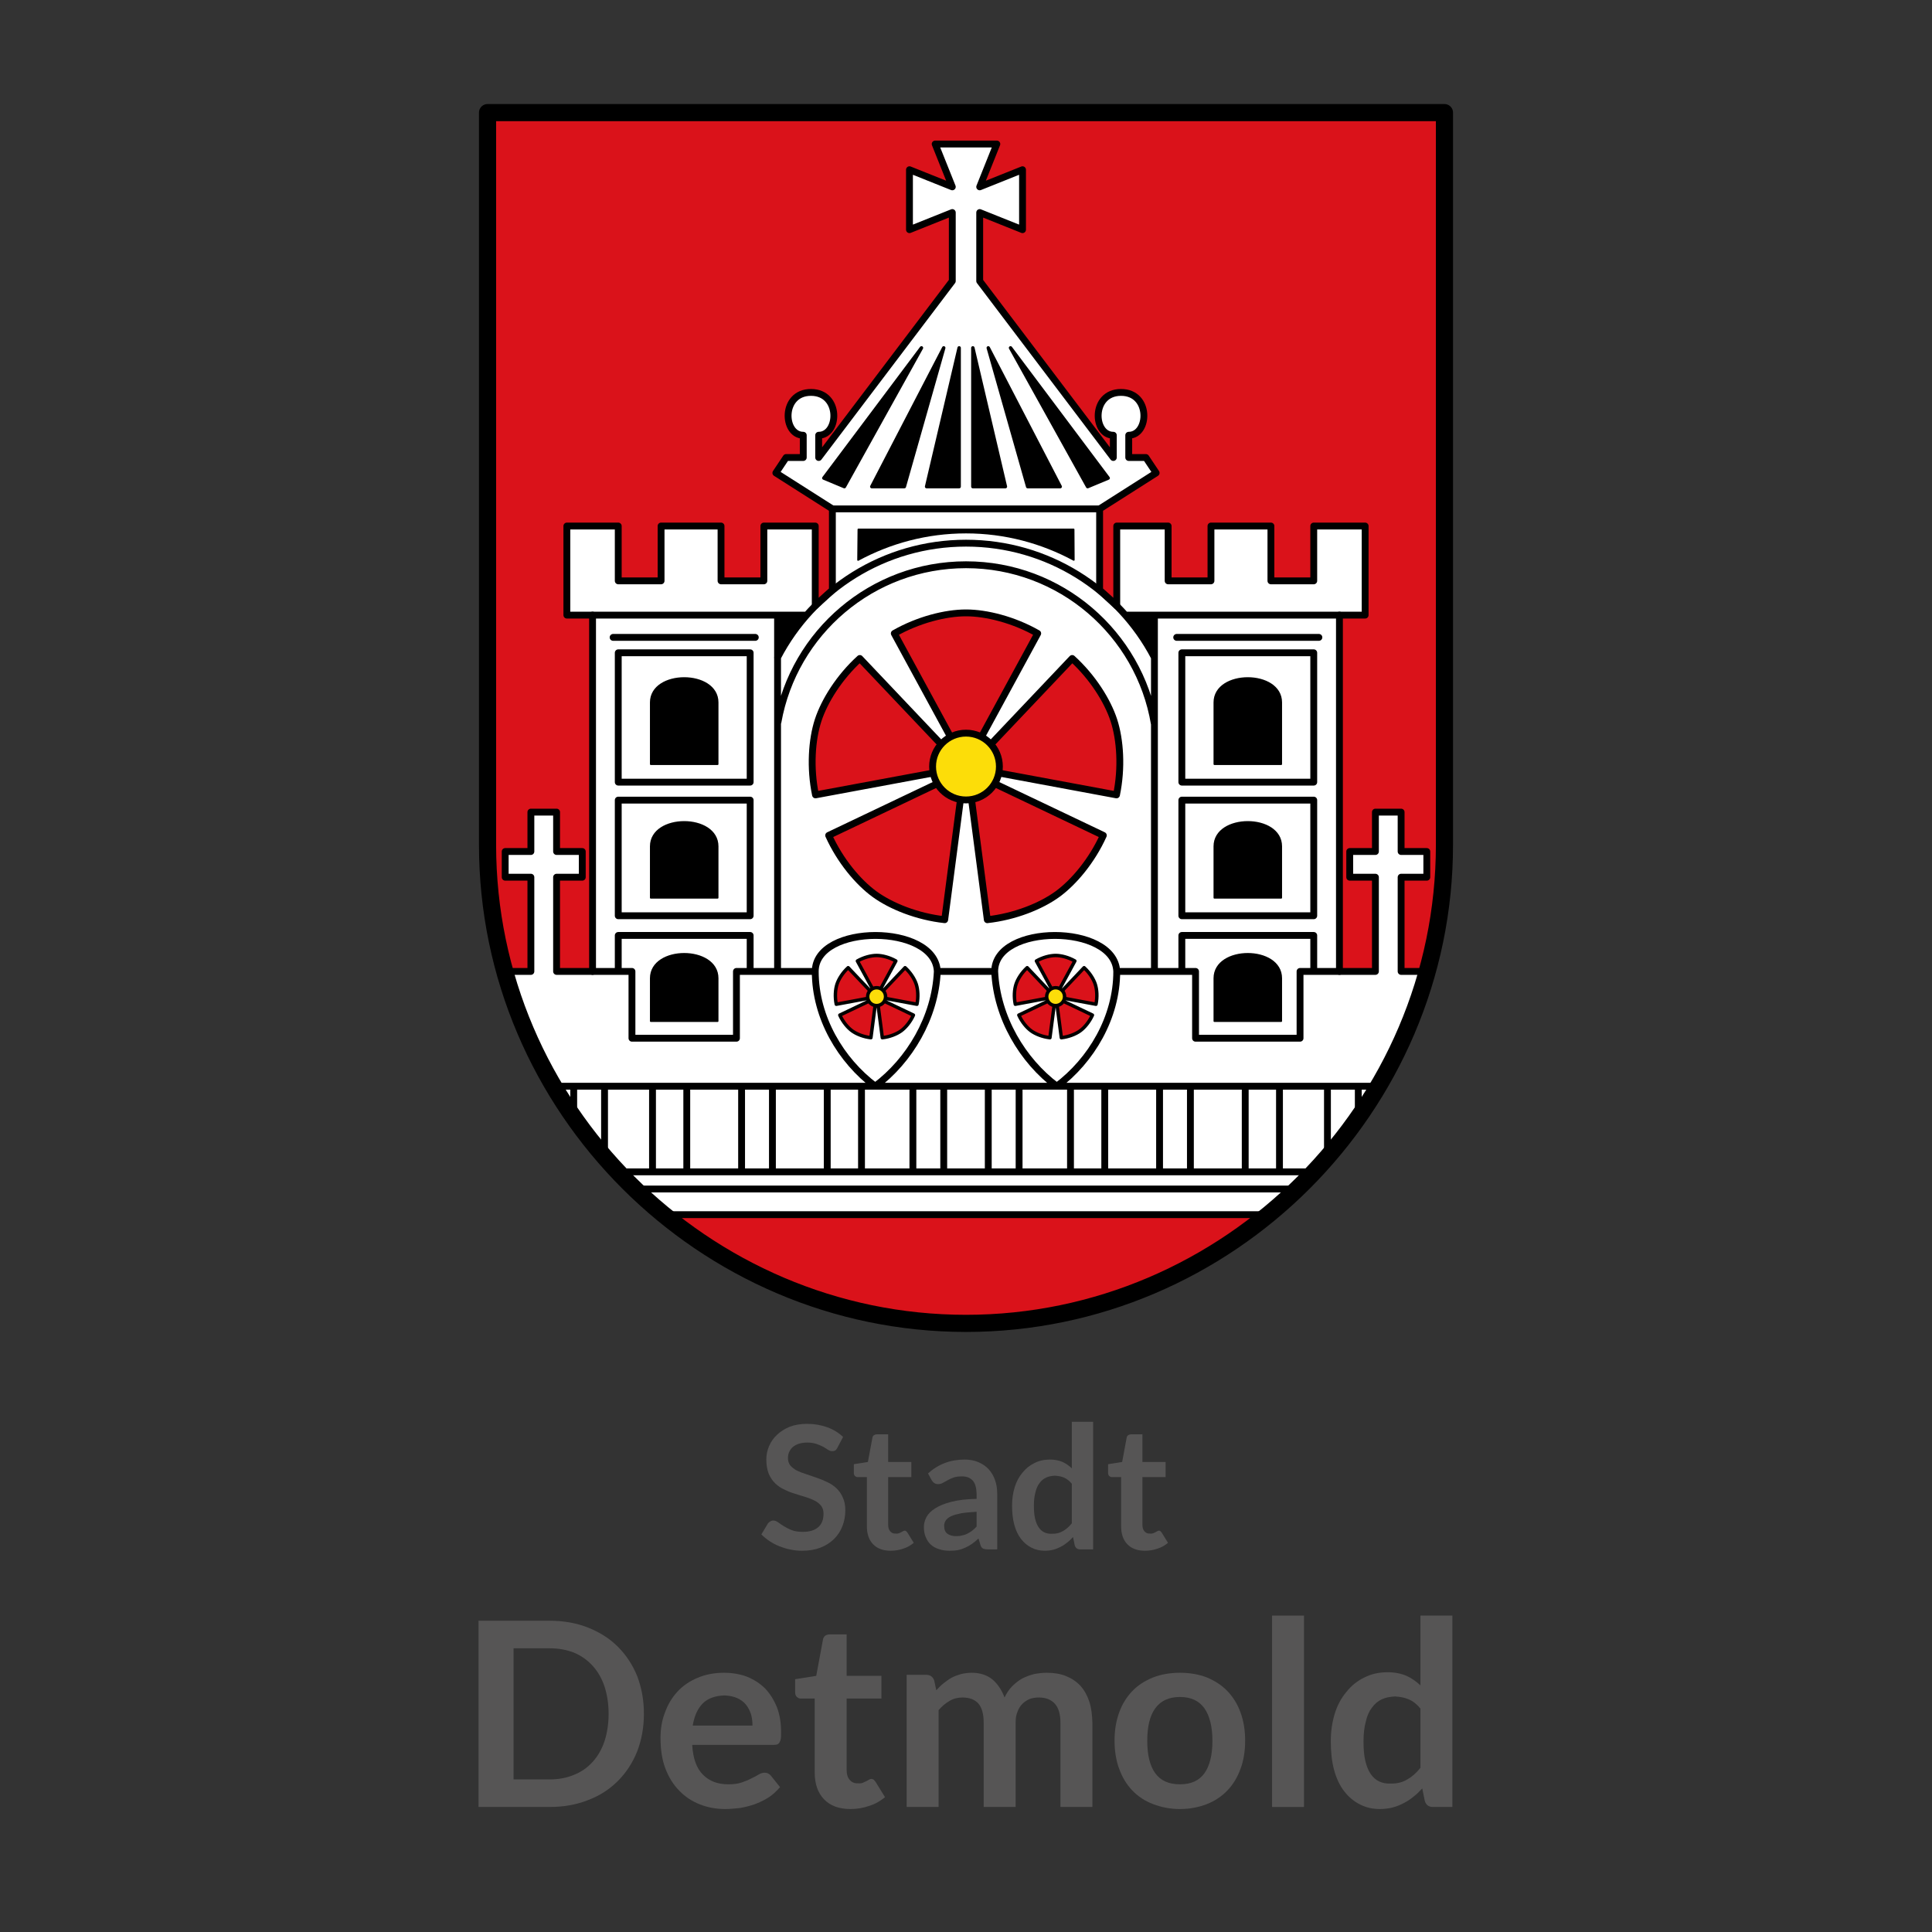 <?xml version="1.0" encoding="UTF-8" standalone="no"?>
<!DOCTYPE svg PUBLIC "-//W3C//DTD SVG 1.1//EN" "http://www.w3.org/Graphics/SVG/1.1/DTD/svg11.dtd">
<svg width="100%" height="100%" viewBox="0 0 150 150" version="1.1" xmlns="http://www.w3.org/2000/svg" xmlns:xlink="http://www.w3.org/1999/xlink" xml:space="preserve" xmlns:serif="http://www.serif.com/" style="fill-rule:evenodd;clip-rule:evenodd;stroke-linecap:round;stroke-linejoin:round;">
    <rect x="0" y="0" width="150" height="150" fill="#333333" stroke="none"/>
    <g id="Cremlingen">
        <g transform="matrix(1,0,0,1,-39.389,4.81)">
            <g transform="matrix(13.333,0,0,13.333,98.26,115.483)">
                <path d="M0.461,-0.592C0.457,-0.584 0.453,-0.579 0.448,-0.576C0.443,-0.573 0.437,-0.572 0.431,-0.572C0.424,-0.572 0.416,-0.574 0.408,-0.579C0.4,-0.584 0.39,-0.59 0.379,-0.597C0.367,-0.603 0.354,-0.609 0.339,-0.614C0.324,-0.619 0.306,-0.622 0.285,-0.622C0.266,-0.622 0.25,-0.619 0.236,-0.615C0.222,-0.61 0.211,-0.604 0.201,-0.596C0.192,-0.588 0.185,-0.578 0.18,-0.567C0.175,-0.556 0.173,-0.544 0.173,-0.531C0.173,-0.514 0.178,-0.499 0.187,-0.488C0.197,-0.477 0.209,-0.467 0.225,-0.459C0.241,-0.451 0.259,-0.444 0.279,-0.438C0.299,-0.431 0.319,-0.424 0.34,-0.417C0.361,-0.41 0.381,-0.402 0.401,-0.392C0.421,-0.383 0.439,-0.371 0.455,-0.356C0.47,-0.342 0.483,-0.324 0.492,-0.303C0.502,-0.282 0.507,-0.257 0.507,-0.227C0.507,-0.194 0.501,-0.163 0.49,-0.135C0.479,-0.106 0.462,-0.081 0.441,-0.06C0.419,-0.039 0.393,-0.022 0.362,-0.01C0.331,0.002 0.296,0.008 0.256,0.008C0.233,0.008 0.21,0.006 0.188,0.001C0.165,-0.003 0.144,-0.01 0.123,-0.018C0.103,-0.026 0.084,-0.036 0.066,-0.048C0.048,-0.06 0.032,-0.073 0.018,-0.087L0.057,-0.152C0.061,-0.156 0.065,-0.16 0.07,-0.163C0.075,-0.166 0.081,-0.168 0.088,-0.168C0.096,-0.168 0.105,-0.165 0.115,-0.158C0.124,-0.151 0.136,-0.143 0.149,-0.135C0.162,-0.127 0.177,-0.119 0.195,-0.112C0.213,-0.105 0.235,-0.102 0.26,-0.102C0.298,-0.102 0.328,-0.111 0.349,-0.129C0.37,-0.147 0.38,-0.173 0.38,-0.208C0.38,-0.227 0.375,-0.242 0.366,-0.254C0.356,-0.266 0.344,-0.276 0.328,-0.284C0.312,-0.292 0.295,-0.299 0.275,-0.305C0.255,-0.311 0.234,-0.317 0.214,-0.324C0.193,-0.33 0.172,-0.338 0.153,-0.348C0.132,-0.357 0.115,-0.369 0.099,-0.384C0.083,-0.399 0.071,-0.418 0.061,-0.44C0.052,-0.463 0.047,-0.491 0.047,-0.524C0.047,-0.55 0.052,-0.576 0.063,-0.601C0.073,-0.626 0.089,-0.648 0.109,-0.667C0.129,-0.686 0.154,-0.702 0.183,-0.714C0.212,-0.725 0.246,-0.731 0.284,-0.731C0.326,-0.731 0.366,-0.724 0.402,-0.711C0.438,-0.698 0.468,-0.679 0.494,-0.655L0.461,-0.592Z" style="fill:rgb(86,85,85);fill-rule:nonzero;"/>
            </g>
            <g transform="matrix(13.333,0,0,13.333,105.413,115.483)">
                <path d="M0.235,0.008C0.19,0.008 0.156,-0.005 0.132,-0.03C0.108,-0.055 0.096,-0.09 0.096,-0.134L0.096,-0.421L0.044,-0.421C0.037,-0.42 0.032,-0.423 0.027,-0.427C0.022,-0.431 0.02,-0.438 0.02,-0.447L0.02,-0.496L0.102,-0.509L0.128,-0.649C0.129,-0.656 0.132,-0.661 0.137,-0.665C0.142,-0.668 0.148,-0.67 0.156,-0.67L0.22,-0.67L0.22,-0.509L0.355,-0.509L0.355,-0.421L0.22,-0.421L0.22,-0.143C0.22,-0.127 0.224,-0.114 0.232,-0.105C0.24,-0.096 0.25,-0.091 0.264,-0.092C0.271,-0.091 0.278,-0.092 0.283,-0.094C0.288,-0.096 0.292,-0.098 0.296,-0.1C0.3,-0.102 0.304,-0.104 0.307,-0.106C0.31,-0.108 0.313,-0.109 0.316,-0.109C0.319,-0.109 0.322,-0.108 0.325,-0.106C0.327,-0.104 0.329,-0.101 0.332,-0.098L0.369,-0.038C0.351,-0.023 0.33,-0.011 0.307,-0.004C0.284,0.004 0.26,0.008 0.235,0.008Z" style="fill:rgb(86,85,85);fill-rule:nonzero;"/>
            </g>
            <g transform="matrix(13.333,0,0,13.333,110.573,115.483)">
                <path d="M0.468,-0L0.413,-0C0.401,-0 0.392,-0.002 0.385,-0.005C0.378,-0.009 0.373,-0.016 0.37,-0.027L0.359,-0.063C0.346,-0.051 0.333,-0.041 0.321,-0.032C0.308,-0.023 0.295,-0.016 0.282,-0.01C0.269,-0.004 0.255,0.001 0.24,0.004C0.225,0.007 0.208,0.008 0.19,0.008C0.168,0.008 0.148,0.005 0.13,-0.001C0.111,-0.007 0.095,-0.015 0.082,-0.027C0.069,-0.039 0.059,-0.053 0.052,-0.071C0.044,-0.088 0.041,-0.108 0.041,-0.131C0.041,-0.15 0.046,-0.169 0.056,-0.188C0.066,-0.207 0.083,-0.224 0.107,-0.239C0.13,-0.254 0.162,-0.267 0.201,-0.277C0.24,-0.287 0.289,-0.293 0.348,-0.294L0.348,-0.324C0.347,-0.358 0.34,-0.384 0.326,-0.4C0.311,-0.417 0.29,-0.425 0.263,-0.425C0.243,-0.425 0.226,-0.423 0.213,-0.418C0.199,-0.413 0.188,-0.408 0.178,-0.402C0.168,-0.396 0.159,-0.391 0.151,-0.387C0.142,-0.382 0.133,-0.38 0.123,-0.38C0.115,-0.38 0.108,-0.382 0.102,-0.386C0.095,-0.39 0.091,-0.396 0.087,-0.402L0.065,-0.442C0.124,-0.496 0.195,-0.523 0.278,-0.523C0.308,-0.523 0.335,-0.518 0.358,-0.508C0.382,-0.498 0.402,-0.484 0.418,-0.467C0.434,-0.449 0.447,-0.428 0.455,-0.404C0.464,-0.38 0.468,-0.353 0.468,-0.324L0.468,-0ZM0.228,-0.077C0.241,-0.077 0.252,-0.078 0.263,-0.081C0.274,-0.083 0.284,-0.086 0.293,-0.091C0.303,-0.096 0.312,-0.101 0.321,-0.108C0.33,-0.115 0.339,-0.123 0.348,-0.133L0.348,-0.219C0.312,-0.217 0.281,-0.214 0.257,-0.21C0.233,-0.205 0.214,-0.2 0.199,-0.193C0.184,-0.186 0.174,-0.177 0.168,-0.168C0.162,-0.159 0.159,-0.149 0.159,-0.138C0.159,-0.116 0.165,-0.1 0.178,-0.091C0.191,-0.082 0.207,-0.077 0.228,-0.077Z" style="fill:rgb(86,85,85);fill-rule:nonzero;"/>
            </g>
            <g transform="matrix(13.333,0,0,13.333,117.553,115.483)">
                <path d="M0.427,-0C0.411,-0 0.401,-0.008 0.396,-0.023L0.386,-0.072C0.375,-0.06 0.364,-0.049 0.352,-0.04C0.34,-0.03 0.328,-0.022 0.314,-0.015C0.301,-0.008 0.286,-0.002 0.271,0.002C0.255,0.006 0.239,0.008 0.221,0.008C0.193,0.008 0.167,0.002 0.144,-0.01C0.12,-0.022 0.1,-0.039 0.083,-0.061C0.066,-0.083 0.053,-0.11 0.044,-0.143C0.035,-0.176 0.031,-0.213 0.031,-0.255C0.031,-0.293 0.036,-0.328 0.046,-0.361C0.056,-0.394 0.071,-0.422 0.091,-0.446C0.11,-0.47 0.133,-0.489 0.16,-0.502C0.187,-0.516 0.217,-0.523 0.251,-0.523C0.28,-0.523 0.304,-0.518 0.325,-0.509C0.345,-0.5 0.363,-0.487 0.379,-0.472L0.379,-0.743L0.503,-0.743L0.503,-0L0.427,-0ZM0.263,-0.091C0.288,-0.09 0.31,-0.096 0.328,-0.107C0.346,-0.117 0.363,-0.132 0.379,-0.152L0.379,-0.382C0.365,-0.399 0.35,-0.411 0.333,-0.418C0.317,-0.425 0.299,-0.428 0.28,-0.429C0.261,-0.428 0.244,-0.425 0.229,-0.418C0.214,-0.411 0.201,-0.4 0.191,-0.386C0.18,-0.372 0.172,-0.354 0.167,-0.332C0.161,-0.31 0.158,-0.285 0.158,-0.255C0.158,-0.225 0.16,-0.2 0.165,-0.179C0.17,-0.158 0.177,-0.141 0.186,-0.128C0.195,-0.115 0.206,-0.105 0.219,-0.099C0.232,-0.093 0.247,-0.09 0.263,-0.091Z" style="fill:rgb(86,85,85);fill-rule:nonzero;"/>
            </g>
            <g transform="matrix(13.333,0,0,13.333,125.153,115.483)">
                <path d="M0.235,0.008C0.19,0.008 0.156,-0.005 0.132,-0.03C0.108,-0.055 0.096,-0.09 0.096,-0.134L0.096,-0.421L0.044,-0.421C0.037,-0.42 0.032,-0.423 0.027,-0.427C0.022,-0.431 0.02,-0.438 0.02,-0.447L0.02,-0.496L0.102,-0.509L0.128,-0.649C0.129,-0.656 0.132,-0.661 0.137,-0.665C0.142,-0.668 0.148,-0.67 0.156,-0.67L0.22,-0.67L0.22,-0.509L0.355,-0.509L0.355,-0.421L0.22,-0.421L0.22,-0.143C0.22,-0.127 0.224,-0.114 0.232,-0.105C0.24,-0.096 0.25,-0.091 0.264,-0.092C0.271,-0.091 0.278,-0.092 0.283,-0.094C0.288,-0.096 0.292,-0.098 0.296,-0.1C0.3,-0.102 0.304,-0.104 0.307,-0.106C0.31,-0.108 0.313,-0.109 0.316,-0.109C0.319,-0.109 0.322,-0.108 0.325,-0.106C0.327,-0.104 0.329,-0.101 0.332,-0.098L0.369,-0.038C0.351,-0.023 0.33,-0.011 0.307,-0.004C0.284,0.004 0.26,0.008 0.235,0.008Z" style="fill:rgb(86,85,85);fill-rule:nonzero;"/>
            </g>
            <g transform="matrix(20,0,0,20,75.082,135.483)">
                <path d="M0.715,-0.362C0.715,-0.309 0.706,-0.26 0.689,-0.216C0.671,-0.171 0.646,-0.133 0.614,-0.101C0.582,-0.069 0.544,-0.044 0.499,-0.027C0.454,-0.009 0.404,-0 0.349,-0L0.073,-0L0.073,-0.723L0.349,-0.723C0.404,-0.723 0.454,-0.714 0.499,-0.696C0.544,-0.678 0.582,-0.654 0.614,-0.622C0.646,-0.59 0.671,-0.552 0.689,-0.508C0.706,-0.463 0.715,-0.415 0.715,-0.362ZM0.578,-0.362C0.578,-0.401 0.572,-0.437 0.562,-0.468C0.551,-0.5 0.536,-0.526 0.516,-0.548C0.496,-0.57 0.472,-0.587 0.444,-0.599C0.416,-0.61 0.384,-0.616 0.349,-0.616L0.209,-0.616L0.209,-0.107L0.349,-0.107C0.384,-0.107 0.416,-0.113 0.444,-0.125C0.472,-0.136 0.496,-0.153 0.516,-0.175C0.536,-0.197 0.551,-0.223 0.562,-0.255C0.572,-0.286 0.578,-0.322 0.578,-0.362Z" style="fill:rgb(86,85,85);fill-rule:nonzero;"/>
            </g>
            <g transform="matrix(20,0,0,20,90.032,135.483)">
                <path d="M0.278,-0.521C0.31,-0.521 0.34,-0.516 0.367,-0.506C0.394,-0.495 0.418,-0.48 0.438,-0.46C0.457,-0.44 0.472,-0.416 0.484,-0.387C0.495,-0.358 0.5,-0.326 0.5,-0.289C0.5,-0.279 0.5,-0.271 0.499,-0.265C0.498,-0.259 0.496,-0.254 0.494,-0.251C0.492,-0.247 0.489,-0.245 0.486,-0.243C0.482,-0.242 0.477,-0.241 0.472,-0.241L0.155,-0.241C0.158,-0.188 0.172,-0.15 0.197,-0.125C0.222,-0.1 0.254,-0.088 0.295,-0.088C0.315,-0.088 0.332,-0.09 0.347,-0.095C0.361,-0.1 0.374,-0.105 0.385,-0.111C0.396,-0.116 0.405,-0.121 0.413,-0.126C0.421,-0.131 0.429,-0.133 0.437,-0.133C0.442,-0.133 0.446,-0.132 0.45,-0.13C0.454,-0.128 0.457,-0.125 0.46,-0.122L0.496,-0.077C0.482,-0.061 0.467,-0.047 0.45,-0.036C0.432,-0.025 0.415,-0.017 0.396,-0.01C0.378,-0.004 0.359,0.001 0.34,0.004C0.321,0.006 0.302,0.008 0.284,0.008C0.248,0.008 0.215,0.002 0.185,-0.01C0.154,-0.022 0.127,-0.04 0.105,-0.063C0.082,-0.086 0.064,-0.115 0.051,-0.149C0.038,-0.183 0.032,-0.223 0.032,-0.268C0.032,-0.303 0.037,-0.335 0.049,-0.366C0.06,-0.397 0.076,-0.424 0.097,-0.447C0.118,-0.47 0.144,-0.488 0.175,-0.501C0.205,-0.514 0.24,-0.521 0.278,-0.521ZM0.281,-0.433C0.245,-0.432 0.216,-0.422 0.196,-0.402C0.176,-0.382 0.163,-0.353 0.157,-0.316L0.389,-0.316C0.389,-0.332 0.387,-0.347 0.383,-0.361C0.378,-0.375 0.372,-0.387 0.363,-0.398C0.354,-0.409 0.342,-0.417 0.329,-0.423C0.315,-0.429 0.299,-0.432 0.281,-0.433Z" style="fill:rgb(86,85,85);fill-rule:nonzero;"/>
            </g>
            <g transform="matrix(20,0,0,20,100.722,135.483)">
                <path d="M0.235,0.008C0.19,0.008 0.156,-0.005 0.132,-0.03C0.108,-0.055 0.096,-0.09 0.096,-0.134L0.096,-0.421L0.044,-0.421C0.037,-0.42 0.032,-0.423 0.027,-0.427C0.022,-0.431 0.02,-0.438 0.02,-0.447L0.02,-0.496L0.102,-0.509L0.128,-0.649C0.129,-0.656 0.132,-0.661 0.137,-0.665C0.142,-0.668 0.148,-0.67 0.156,-0.67L0.22,-0.67L0.22,-0.509L0.355,-0.509L0.355,-0.421L0.22,-0.421L0.22,-0.143C0.22,-0.127 0.224,-0.114 0.232,-0.105C0.24,-0.096 0.25,-0.091 0.264,-0.092C0.271,-0.091 0.278,-0.092 0.283,-0.094C0.288,-0.096 0.292,-0.098 0.296,-0.1C0.3,-0.102 0.304,-0.104 0.307,-0.106C0.31,-0.108 0.313,-0.109 0.316,-0.109C0.319,-0.109 0.322,-0.108 0.325,-0.106C0.327,-0.104 0.329,-0.101 0.332,-0.098L0.369,-0.038C0.351,-0.023 0.33,-0.011 0.307,-0.004C0.284,0.004 0.26,0.008 0.235,0.008Z" style="fill:rgb(86,85,85);fill-rule:nonzero;"/>
            </g>
            <g transform="matrix(20,0,0,20,108.462,135.483)">
                <path d="M0.066,-0L0.066,-0.513L0.142,-0.513C0.158,-0.513 0.168,-0.505 0.173,-0.491L0.181,-0.453C0.19,-0.463 0.199,-0.472 0.209,-0.48C0.219,-0.488 0.23,-0.496 0.241,-0.502C0.252,-0.508 0.264,-0.512 0.277,-0.516C0.29,-0.519 0.304,-0.521 0.319,-0.521C0.351,-0.521 0.378,-0.512 0.399,-0.495C0.42,-0.477 0.435,-0.454 0.446,-0.425C0.454,-0.442 0.464,-0.457 0.476,-0.469C0.488,-0.481 0.501,-0.491 0.515,-0.499C0.529,-0.506 0.545,-0.512 0.561,-0.516C0.577,-0.519 0.593,-0.521 0.61,-0.521C0.638,-0.521 0.663,-0.517 0.685,-0.508C0.707,-0.499 0.725,-0.487 0.741,-0.47C0.756,-0.453 0.767,-0.433 0.775,-0.409C0.783,-0.385 0.786,-0.358 0.787,-0.327L0.787,-0L0.663,-0L0.663,-0.327C0.663,-0.359 0.656,-0.384 0.642,-0.4C0.627,-0.417 0.606,-0.425 0.579,-0.425C0.566,-0.425 0.554,-0.423 0.543,-0.419C0.532,-0.414 0.523,-0.408 0.515,-0.4C0.507,-0.392 0.5,-0.381 0.496,-0.369C0.491,-0.357 0.489,-0.343 0.489,-0.327L0.489,-0L0.365,-0L0.365,-0.327C0.365,-0.361 0.358,-0.386 0.344,-0.402C0.33,-0.417 0.31,-0.425 0.283,-0.425C0.265,-0.425 0.248,-0.421 0.233,-0.412C0.217,-0.403 0.203,-0.391 0.19,-0.376L0.19,-0L0.066,-0Z" style="fill:rgb(86,85,85);fill-rule:nonzero;"/>
            </g>
            <g transform="matrix(20,0,0,20,125.302,135.483)">
                <path d="M0.285,-0.521C0.323,-0.521 0.358,-0.515 0.389,-0.503C0.42,-0.49 0.447,-0.473 0.469,-0.45C0.491,-0.427 0.508,-0.4 0.52,-0.367C0.532,-0.334 0.538,-0.298 0.538,-0.258C0.538,-0.217 0.532,-0.18 0.52,-0.148C0.508,-0.115 0.491,-0.087 0.469,-0.064C0.447,-0.041 0.42,-0.023 0.389,-0.011C0.358,0.001 0.323,0.008 0.285,0.008C0.247,0.008 0.212,0.001 0.181,-0.011C0.149,-0.023 0.122,-0.041 0.1,-0.064C0.078,-0.087 0.061,-0.115 0.049,-0.148C0.037,-0.18 0.031,-0.217 0.031,-0.258C0.031,-0.298 0.037,-0.334 0.049,-0.367C0.061,-0.4 0.078,-0.427 0.1,-0.45C0.122,-0.473 0.149,-0.49 0.181,-0.503C0.212,-0.515 0.247,-0.521 0.285,-0.521ZM0.285,-0.088C0.328,-0.088 0.359,-0.102 0.38,-0.131C0.4,-0.159 0.411,-0.201 0.411,-0.257C0.411,-0.312 0.4,-0.354 0.38,-0.383C0.359,-0.412 0.328,-0.427 0.285,-0.427C0.242,-0.427 0.21,-0.412 0.189,-0.383C0.168,-0.354 0.158,-0.312 0.158,-0.257C0.158,-0.202 0.168,-0.16 0.189,-0.131C0.21,-0.102 0.242,-0.088 0.285,-0.088Z" style="fill:rgb(86,85,85);fill-rule:nonzero;"/>
            </g>
            <g transform="matrix(20,0,0,20,136.672,135.483)">
                <rect x="0.074" y="-0.743" width="0.124" height="0.743" style="fill:rgb(86,85,85);fill-rule:nonzero;"/>
            </g>
            <g transform="matrix(20,0,0,20,142.092,135.483)">
                <path d="M0.427,-0C0.411,-0 0.401,-0.008 0.396,-0.023L0.386,-0.072C0.375,-0.06 0.364,-0.049 0.352,-0.04C0.34,-0.03 0.328,-0.022 0.314,-0.015C0.301,-0.008 0.286,-0.002 0.271,0.002C0.255,0.006 0.239,0.008 0.221,0.008C0.193,0.008 0.167,0.002 0.144,-0.01C0.12,-0.022 0.1,-0.039 0.083,-0.061C0.066,-0.083 0.053,-0.11 0.044,-0.143C0.035,-0.176 0.031,-0.213 0.031,-0.255C0.031,-0.293 0.036,-0.328 0.046,-0.361C0.056,-0.394 0.071,-0.422 0.091,-0.446C0.11,-0.47 0.133,-0.489 0.16,-0.502C0.187,-0.516 0.217,-0.523 0.251,-0.523C0.28,-0.523 0.304,-0.518 0.325,-0.509C0.345,-0.5 0.363,-0.487 0.379,-0.472L0.379,-0.743L0.503,-0.743L0.503,-0L0.427,-0ZM0.263,-0.091C0.288,-0.09 0.31,-0.096 0.328,-0.107C0.346,-0.117 0.363,-0.132 0.379,-0.152L0.379,-0.382C0.365,-0.399 0.35,-0.411 0.333,-0.418C0.317,-0.425 0.299,-0.428 0.28,-0.429C0.261,-0.428 0.244,-0.425 0.229,-0.418C0.214,-0.411 0.201,-0.4 0.191,-0.386C0.18,-0.372 0.172,-0.354 0.167,-0.332C0.161,-0.31 0.158,-0.285 0.158,-0.255C0.158,-0.225 0.16,-0.2 0.165,-0.179C0.17,-0.158 0.177,-0.141 0.186,-0.128C0.195,-0.115 0.206,-0.105 0.219,-0.099C0.232,-0.093 0.247,-0.09 0.263,-0.091Z" style="fill:rgb(86,85,85);fill-rule:nonzero;"/>
            </g>
        </g>
        <g transform="matrix(0.133,0,0,0.133,75,55.737)">
            <g transform="matrix(1,0,0,1,-285,-359)">
                <g transform="matrix(1,0,0,1,-1,-1)">
                    <path d="M6.7,6.654L6.7,434.154C6.7,587.373 132.781,713.454 286,713.454C439.219,713.454 565.3,587.373 565.3,434.154L565.3,6.654L6.7,6.654Z" style="fill:rgb(218,18,26);fill-rule:nonzero;"/>
                </g>
                <g transform="matrix(1,0,0,1,2,-1)">
                    <path d="M460,650C503.498,610.683 537.539,564.98 551,508L537,508L537,453L552,453L552,438L537,438L537,415L522,415L522,438L507,438L507,453L522,453L522,508L501,508L501,300L516,300L516,248L486,248L486,280L461,280L461,248L426,248L426,280L401,280L401,248L371,248L371,294.6L361,285.4L361,238L394,217L388,208L378,208L378,195C390,195 391,170 373.5,170C356,170 357,195 369,195L369,208L291,105L291,65L316,75L316,40L291,50L301,25L265,25L275,50L250,40L250,75L275,65L275,105L197,208L197,195C209,195 210,170 192.5,170C175,170 176,195 188,195L188,208L178,208L172,217L205,238L205,285.4L195,294.6L195,248L165,248L165,280L140,280L140,248L105,248L105,280L80,280L80,248L50,248L50,300L65,300L65,508L44,508L44,453L59,453L59,438L44,438L44,415L29,415L29,438L14,438L14,453L29,453L29,508L15,508C28.461,564.98 62.502,610.683 106,650L460,650Z" style="fill:white;fill-rule:nonzero;stroke:black;stroke-width:4px;"/>
                </g>
                <g transform="matrix(1,0,0,1,2,-1)">
                    <path d="M99,465L138,465L138,435C138,416 99,416 99,435L99,465ZM99,387L138,387L138,351C138,332 99,332 99,351L99,387ZM99,537L138,537L138,512C138,493 99,493 99,512L99,537Z" style="fill-rule:nonzero;stroke:black;stroke-width:1px;"/>
                </g>
                <g transform="matrix(1,0,0,1,2,-1)">
                    <path d="M257,144L200,220L212,225L257,144ZM228,225L247,225L270,144L228,225ZM279,144L260,225L279,225L279,144Z" style="fill-rule:nonzero;stroke:black;stroke-width:2px;"/>
                </g>
                <g transform="matrix(1,0,0,1,2,-1)">
                    <path d="M467,465L428,465L428,435C428,416 467,416 467,435L467,465ZM467,387L428,387L428,351C428,332 467,332 467,351L467,387ZM467,537L428,537L428,512C428,493 467,493 467,512L467,537ZM345.811,250L220.19,250L220.011,267.796C238.686,257.674 260.156,251.8 283,251.8C305.786,251.8 327.205,257.644 345.919,267.757L345.811,250Z" style="fill-rule:nonzero;stroke:black;stroke-width:1px;"/>
                </g>
                <g transform="matrix(1,0,0,1,2,-1)">
                    <path d="M309,144L366,220L354,225L309,144ZM338,225L319,225L296,144L338,225ZM287,144L306,225L287,225L287,144Z" style="fill-rule:nonzero;stroke:black;stroke-width:2px;"/>
                </g>
                <g transform="matrix(1,0,0,1,-1,-1)">
                    <path d="M176.23,362.426C185.523,310.23 231.133,270.6 286,270.6C341.223,270.6 387.07,310.746 395.946,363.445M175.952,324.8C196.627,285.105 238.148,258 286,258C333.738,258 375.175,284.976 395.9,324.516M302.751,508C302.751,480 372.751,480 373.999,508M363.999,238L208,238M515,575L515,589M497,575L497,613M469,575L469,625M449,575L449,625M417,575L417,625M399,575L399,625M367,575L367,625M347,575L347,625M317,575L317,625M299,575L299,625M474,635L98,635M484,625L88,625M396,508L396,300M492,313L409,313M504,300L379,300M412,322L489,322L489,397.5L412,397.5L412,322M412,408L489,408L489,475.5L412,475.5L412,408M481,508L481,547L420,547L420,508M489,508L489,487L412,487L412,508M504,508L481,508M57,575L57,589M75,575L75,613M103,575L103,625M123,575L123,625M155,575L155,625M173,575L173,625M205,575L205,625M225,575L225,625M255,575L255,625M273,575L273,625M48,575L524,575M176,508L176,300M80,313L163,313M68,300L193,300M160,322L83,322L83,397.5L160,397.5L160,322M160,408L83,408L83,475.5L160,475.5L160,408M91,508L91,547L152,547L152,508M83,508L83,487L160,487L160,508M68,508L91,508M152,508L198,508C198,535 213,560 233,575C253,560 268,535 269.248,508L302.752,508C304,535 319,560 339,575C359,560 374,535 374,508L420,508M198,508C198,480 268,480 269.248,508" style="fill:none;fill-rule:nonzero;stroke:black;stroke-width:4px;"/>
                </g>
                <g transform="matrix(1,0,0,1,-1,-1)">
                    <g transform="matrix(1,0,0,1,0,-0.3)">
                        <path d="M327.863,311L286,388L244.137,311C258.137,303 274.095,299 286,299C297.905,299 313.863,303 327.863,311ZM373.854,405.245L287.687,389.225L347.982,325.617C359.916,336.46 368.652,350.401 372.331,361.723C376.009,373.045 377.136,389.458 373.854,405.245ZM298.434,478.109L287.042,391.209L366.169,428.896C359.545,443.597 348.986,456.213 339.355,463.211C329.725,470.208 314.463,476.351 298.435,478.109L298.434,478.109ZM205.83,428.896L284.958,391.208L273.566,478.108C257.537,476.352 242.276,470.208 232.645,463.211C223.014,456.213 212.455,443.597 205.831,428.896L205.83,428.896ZM224.018,325.617L284.313,389.225L198.146,405.245C194.864,389.458 195.991,373.045 199.669,361.723C203.349,350.401 212.084,336.46 224.019,325.617L224.018,325.617Z" style="fill:rgb(218,18,26);fill-rule:nonzero;stroke:black;stroke-width:4px;"/>
                    </g>
                    <circle cx="286" cy="388.4" r="19.5" style="fill:rgb(252,221,9);stroke:black;stroke-width:4px;"/>
                </g>
                <g transform="matrix(0.268,0,0,0.268,156.175,417.636)">
                    <g transform="matrix(1,0,0,1,0,-0.3)">
                        <path d="M327.863,311L286,388L244.137,311C258.137,303 274.095,299 286,299C297.905,299 313.863,303 327.863,311ZM373.854,405.245L287.687,389.225L347.982,325.617C359.916,336.46 368.652,350.401 372.331,361.723C376.009,373.045 377.136,389.458 373.854,405.245ZM298.434,478.109L287.042,391.209L366.169,428.896C359.545,443.597 348.986,456.213 339.355,463.211C329.725,470.208 314.463,476.351 298.435,478.109L298.434,478.109ZM205.83,428.896L284.958,391.208L273.566,478.108C257.537,476.352 242.276,470.208 232.645,463.211C223.014,456.213 212.455,443.597 205.831,428.896L205.83,428.896ZM224.018,325.617L284.313,389.225L198.146,405.245C194.864,389.458 195.991,373.045 199.669,361.723C203.349,350.401 212.084,336.46 224.019,325.617L224.018,325.617Z" style="fill:rgb(218,18,26);fill-rule:nonzero;stroke:black;stroke-width:7.47px;"/>
                    </g>
                    <circle cx="286" cy="388.4" r="19.5" style="fill:rgb(252,221,9);stroke:black;stroke-width:7.47px;"/>
                </g>
                <g transform="matrix(0.268,0,0,0.268,260.675,417.636)">
                    <g transform="matrix(1,0,0,1,0,-0.3)">
                        <path d="M327.863,311L286,388L244.137,311C258.137,303 274.095,299 286,299C297.905,299 313.863,303 327.863,311ZM373.854,405.245L287.687,389.225L347.982,325.617C359.916,336.46 368.652,350.401 372.331,361.723C376.009,373.045 377.136,389.458 373.854,405.245ZM298.434,478.109L287.042,391.209L366.169,428.896C359.545,443.597 348.986,456.213 339.355,463.211C329.725,470.208 314.463,476.351 298.435,478.109L298.434,478.109ZM205.83,428.896L284.958,391.208L273.566,478.108C257.537,476.352 242.276,470.208 232.645,463.211C223.014,456.213 212.455,443.597 205.831,428.896L205.83,428.896ZM224.018,325.617L284.313,389.225L198.146,405.245C194.864,389.458 195.991,373.045 199.669,361.723C203.349,350.401 212.084,336.46 224.019,325.617L224.018,325.617Z" style="fill:rgb(218,18,26);fill-rule:nonzero;stroke:black;stroke-width:7.47px;"/>
                    </g>
                    <circle cx="286" cy="388.4" r="19.5" style="fill:rgb(252,221,9);stroke:black;stroke-width:7.47px;"/>
                </g>
                <g transform="matrix(1,0,0,1,-1,-1)">
                    <path d="M6.7,6.654L6.7,434.154C6.7,587.373 132.781,713.454 286,713.454C439.219,713.454 565.3,587.373 565.3,434.154L565.3,6.654L6.7,6.654Z" style="fill:none;fill-rule:nonzero;stroke:black;stroke-width:10px;"/>
                </g>
                <g transform="matrix(1,0,0,1,-1,-1)">
                    <path d="M176,300L176,324.709L192.982,300L176,300ZM395.982,300L395.982,324.709L379,300L395.982,300Z" style="fill-rule:nonzero;"/>
                </g>
            </g>
        </g>
    </g>
</svg>
